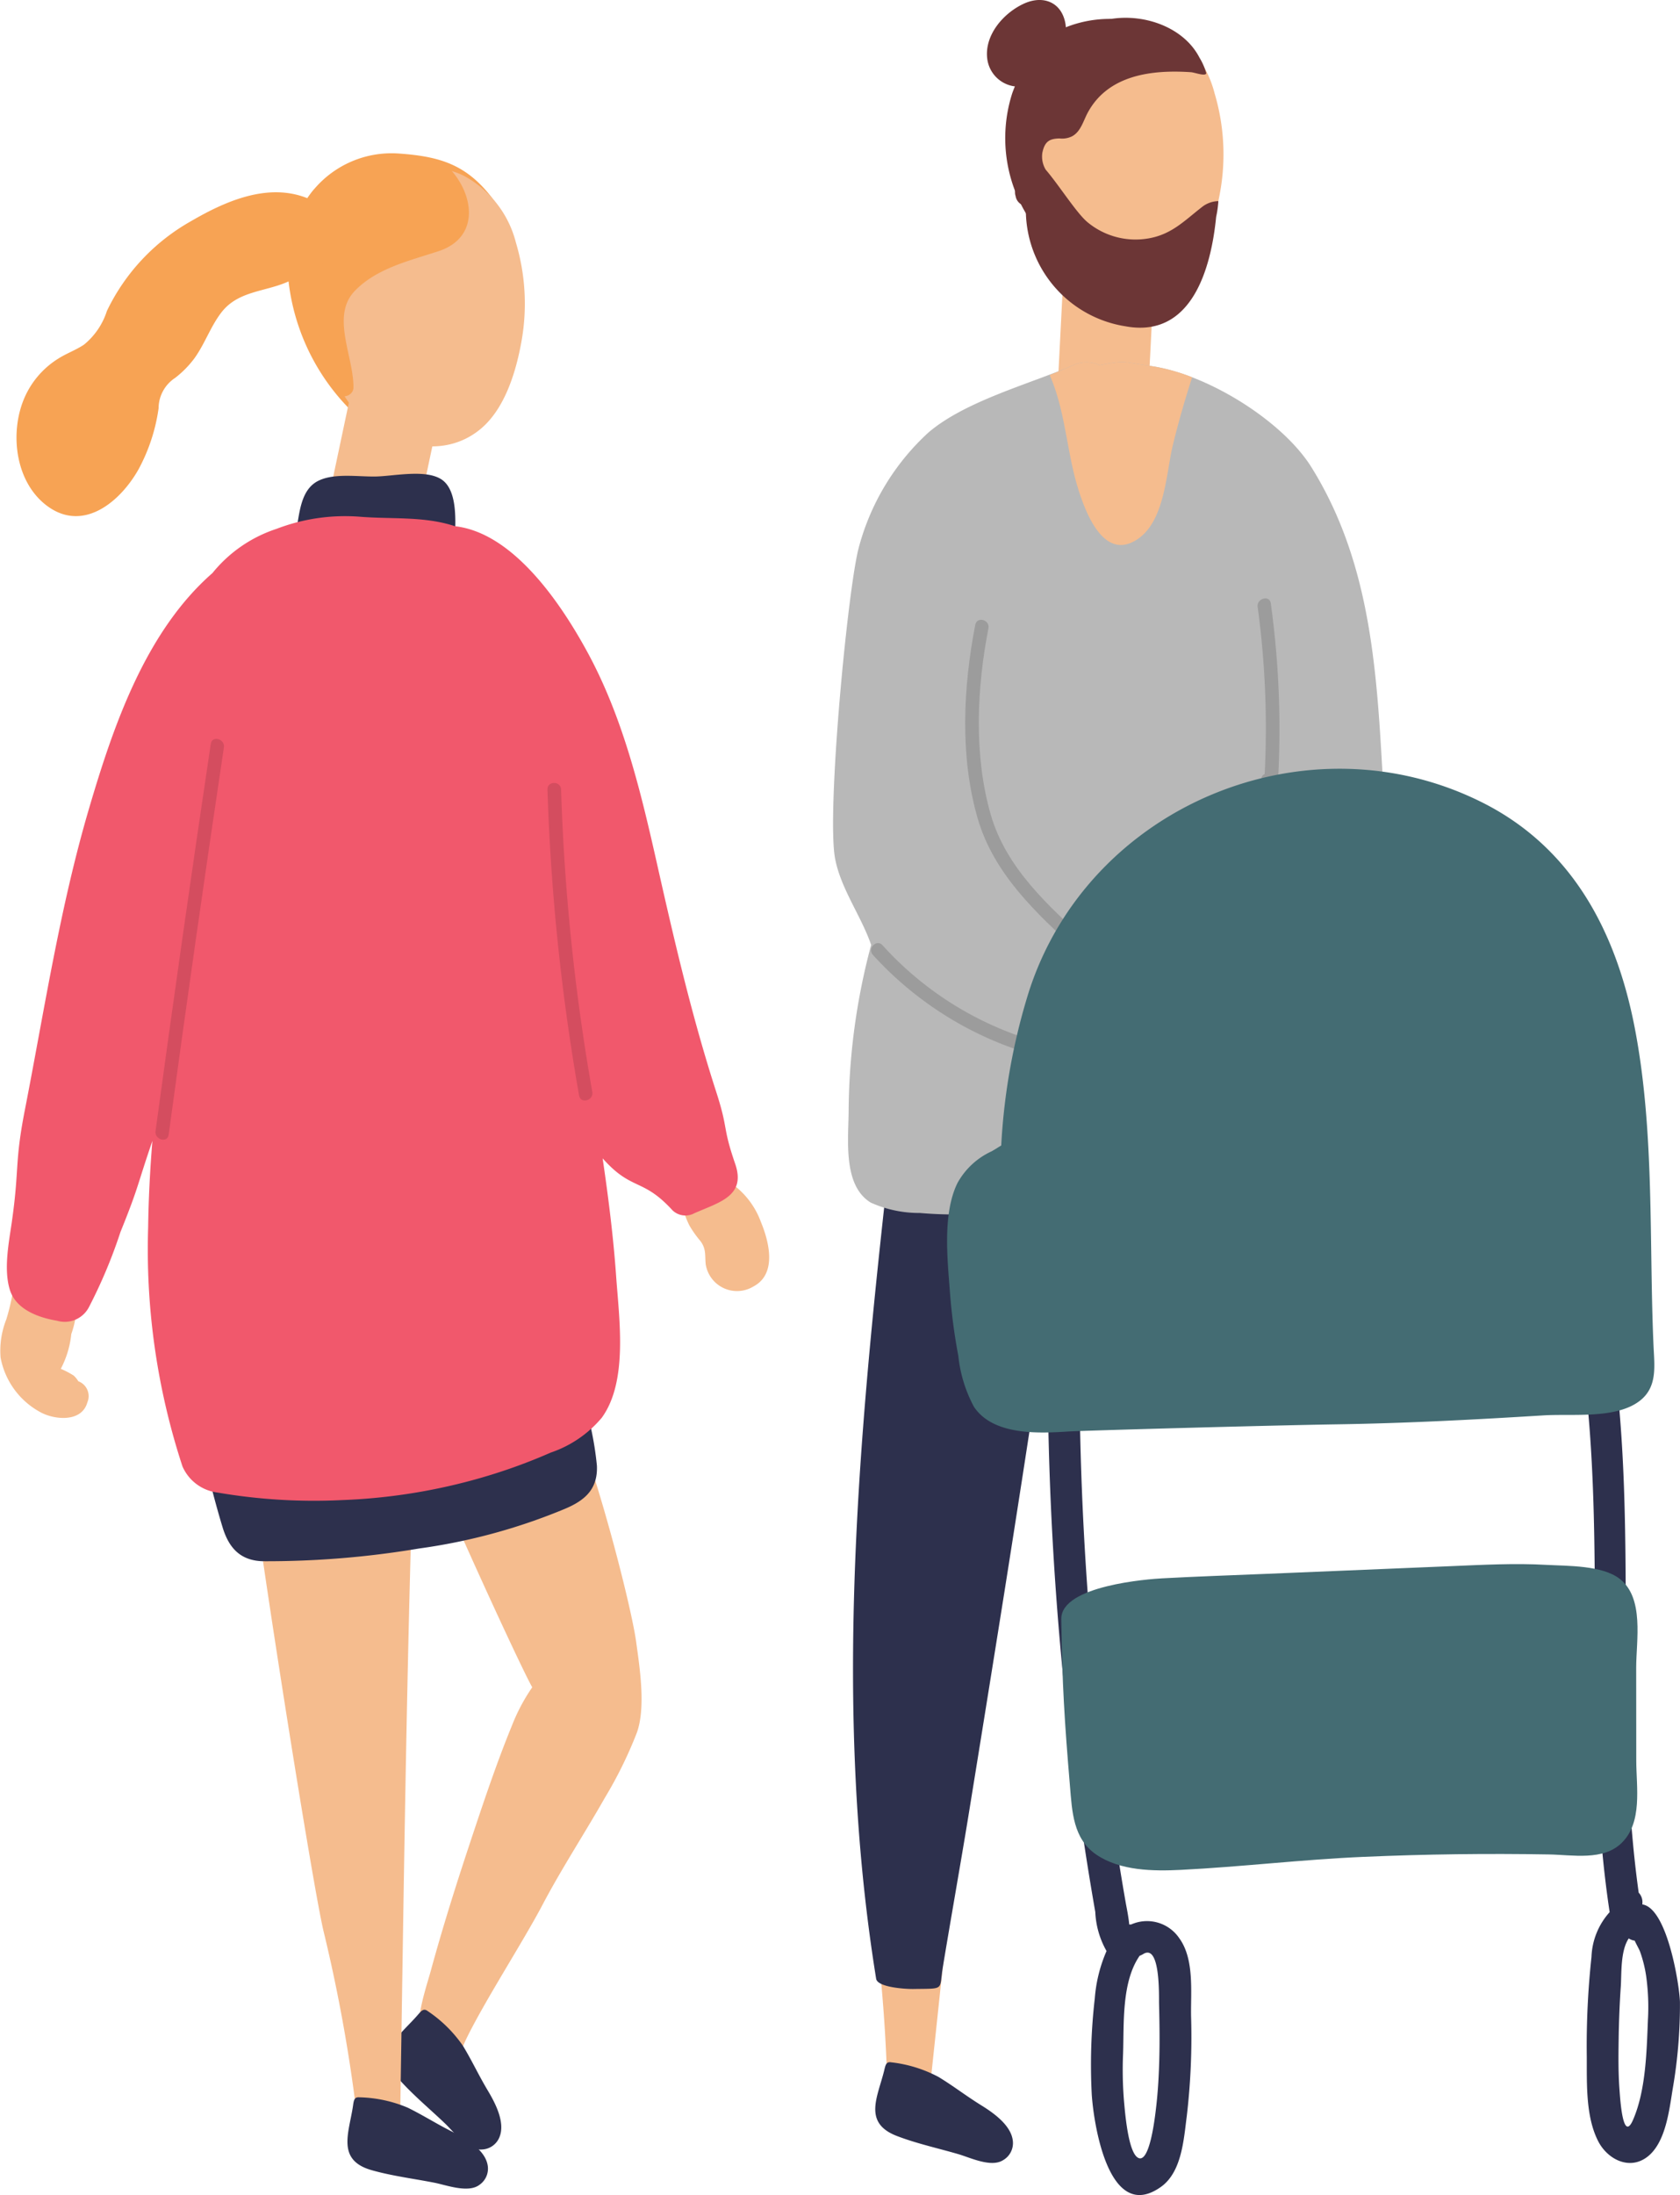 <svg xmlns="http://www.w3.org/2000/svg" width="145.328" height="189.801" viewBox="0 0 145.328 189.801">
  <g id="グループ_2790" data-name="グループ 2790" transform="translate(-3295.924 -2505.237)">
    <path id="パス_2513" data-name="パス 2513" d="M3493.085,2926.552q.8-7.507,1.588-15.014c1.563-14.735-7.529-5.212-6.88-.536a137.763,137.763,0,0,1,1.415,15.144,1.47,1.47,0,0,0,1.068,1.435A1.657,1.657,0,0,0,3493.085,2926.552Z" transform="translate(-116.577 -242.102)" fill="#f5bc8e"/>
    <path id="パス_2514" data-name="パス 2514" d="M3539.346,2857.5c-.037-2.113.3-4.942-1.038-6.759a3.367,3.367,0,0,0-4.148-1.162,1.061,1.061,0,0,0-.165,0c-.046-.609-.252-1.6-.288-1.809q-.3-1.7-.57-3.4-.488-3.023-.908-6.057-.916-6.643-1.5-13.327-1.118-12.777-1.036-25.617a1.374,1.374,0,0,0-2.746,0,277.176,277.176,0,0,0,1.321,28.667q.676,6.849,1.692,13.66.506,3.408,1.1,6.8a7.471,7.471,0,0,0,.974,3.378,12.622,12.622,0,0,0-1.017,4.1,50.011,50.011,0,0,0-.262,8.308c.169,2.561,1.471,11.193,5.983,7.987,1.815-1.29,1.976-4.133,2.239-6.138A58.535,58.535,0,0,0,3539.346,2857.5Zm-2.746,3.611c-.035,1.438-.112,2.878-.281,4.308-.083.7-.547,4.987-1.593,4.311-.831-.538-1.091-3.922-1.17-4.743a32.931,32.931,0,0,1-.091-4.253c.086-2.6-.138-6.188,1.434-8.452a1.493,1.493,0,0,0,.305-.146c1.5-.937,1.357,3.66,1.372,4.282C3536.614,2857.979,3536.639,2859.545,3536.6,2861.109Z" transform="translate(-140.389 -177.934)" fill="#2d304d"/>
    <path id="パス_2515" data-name="パス 2515" d="M3653.272,2857.889c-.023-1.352-1.071-8.131-3.251-8.455,0-.028,0-.056,0-.084a1.2,1.2,0,0,0-.319-.935c-2.161-15.5-.071-31.255-2.229-46.767-.241-1.738-2.869-.994-2.635.726,2.145,15.837-.043,31.908,2.352,47.727a6.107,6.107,0,0,0-1.571,3.87,71.776,71.776,0,0,0-.407,8.65c.01,2.314-.1,5.149.979,7.272.814,1.6,2.758,2.585,4.322,1.316,1.53-1.241,1.832-3.988,2.127-5.8A42.683,42.683,0,0,0,3653.272,2857.889Zm-2.771,1.549c-.11,2.729-.182,6.073-1.283,8.614-.879,2.028-1.111-1.745-1.17-2.512-.116-1.476-.1-2.968-.079-4.446q.031-2.292.186-4.579c.073-1.076-.042-3.062.686-4.141a1.324,1.324,0,0,0,.516.192c.135.306.385.739.451.915a10.946,10.946,0,0,1,.541,2.15A19.412,19.412,0,0,1,3650.5,2859.438Z" transform="translate(-212.024 -179.523)" fill="#2d304d"/>
    <path id="パス_2516" data-name="パス 2516" d="M3489.7,2960.447c.106-.442.167-.751.6-.676a11.413,11.413,0,0,1,4.1,1.269c1.332.814,2.287,1.576,3.7,2.455,1.051.651,2.582,1.726,2.721,3.071a1.7,1.7,0,0,1-.856,1.673c-1.033.648-2.852-.235-3.84-.523-1.764-.516-3.622-.917-5.338-1.577C3487.815,2964.993,3489.148,2962.732,3489.7,2960.447Z" transform="translate(-117.282 -276.208)" fill="#2d304d"/>
    <path id="パス_2517" data-name="パス 2517" d="M3502.018,2743.485a4.523,4.523,0,0,0-.553-2.164c-.68-1.174-1.9-1.448-3.114-1.713-1.591-.346-3.7-1.182-5.33-.87a2.363,2.363,0,0,0-1.094.5c-.187-.052-.374-.1-.567-.142a1.807,1.807,0,0,0-1.859.655,1.873,1.873,0,0,0-1.66,1.66c-2.883,25.5-5.941,51.325-1.825,76.783.12.743,2.524.894,3.237.883,2.754-.044,2.2.142,2.532-1.886.539-3.3,1.647-9.6,2.183-12.9q1.578-9.715,3.126-19.435,3.115-19.631,5.95-39.305A2.123,2.123,0,0,0,3502.018,2743.485Z" transform="translate(-114.301 -141.855)" fill="#2d304d"/>
    <path id="パス_2518" data-name="パス 2518" d="M3526.046,2507.044a10.305,10.305,0,0,0-5.678.552,2.835,2.835,0,0,0-.03-.288c-.32-1.9-1.95-2.522-3.62-1.745-1.726.8-3.361,2.661-3.157,4.672a2.751,2.751,0,0,0,2.4,2.473c-.083.2-.163.4-.234.607a12.719,12.719,0,0,0,2.724,12.439c1.213,1.431,3.309-.127,2.951-1.718-.2-.875-.516-1.771-.817-2.676a1.836,1.836,0,0,0,1.3-.528,7.788,7.788,0,0,0,1.585-2.738,1.47,1.47,0,0,0,1.7-.861,11.3,11.3,0,0,0,1.212-4.723,1.6,1.6,0,0,0-.245-.941,2.214,2.214,0,0,0,.2-.99C3528.287,2510.5,3528.172,2507.291,3526.046,2507.044Z" transform="translate(-132.244)" fill="#6c3636"/>
    <path id="パス_2519" data-name="パス 2519" d="M3451.409,2767.292a7.005,7.005,0,0,0-5.151-4.45,1.154,1.154,0,0,0-.89.216l-.011-.019c-.733-1.013-2.435-.035-1.694.99.787,1.089.969,2.4,1.566,3.578a9.236,9.236,0,0,0,.958,1.353c.519.7.37,1.263.452,2a2.742,2.742,0,0,0,4.152,1.908C3452.83,2771.771,3452.112,2768.988,3451.409,2767.292Z" transform="translate(-89.668 -156.405)" fill="#f5bc8e"/>
    <path id="パス_2520" data-name="パス 2520" d="M3302.7,2792.784a2.382,2.382,0,0,0-.4-.491,7.562,7.562,0,0,0-1.117-.583,8.267,8.267,0,0,0,.908-3.009,7.961,7.961,0,0,0,.213-4.692c0-.012,0-.023-.007-.036a.822.822,0,0,0-.123-.281c-.694-1.453-2.1-1.21-2.967-.287.014-.194.03-.387.04-.582.063-1.262-1.9-1.259-1.961,0a19.185,19.185,0,0,1-.812,4.6,7.346,7.346,0,0,0-.5,3.31,6.783,6.783,0,0,0,3.514,4.763c1.215.633,3.513.838,3.991-.881A1.374,1.374,0,0,0,3302.7,2792.784Z" transform="translate(0 -168.112)" fill="#f5bc8e"/>
    <path id="パス_2521" data-name="パス 2521" d="M3407.049,2833.081c-.494-3.641-4.56-19.122-6.652-21.623-1.59-1.9-11.822,4.409-11.426,5.395.644,2.139,7.827,17.893,9.087,20.154a16.208,16.208,0,0,0-1.749,3.294c-1.386,3.385-2.547,6.886-3.7,10.357-1.188,3.586-2.326,7.2-3.321,10.845-.542,1.988-2.075,6.065-.016,7.575,2.259,1.657,2.266.008,3.08-1.667,1.579-3.253,4.9-8.381,6.591-11.587,1.67-3.171,3.63-6.154,5.4-9.267a36.507,36.507,0,0,0,2.759-5.607C3407.914,2838.728,3407.329,2835.149,3407.049,2833.081Z" transform="translate(-56.094 -185.871)" fill="#f5bc8e"/>
    <path id="パス_2522" data-name="パス 2522" d="M3384.175,2948.639c.3-.344.494-.591.848-.322a11.406,11.406,0,0,1,3.056,3.015c.808,1.335,1.305,2.452,2.16,3.885.633,1.062,1.5,2.72,1,3.978a1.7,1.7,0,0,1-1.53,1.091c-1.215.1-2.424-1.521-3.168-2.232-1.328-1.27-2.794-2.482-4.013-3.857C3380.413,2951.809,3382.637,2950.416,3384.175,2948.639Z" transform="translate(-52.101 -269.185)" fill="#2d304d"/>
    <path id="パス_2523" data-name="パス 2523" d="M3362.925,2872.065c.312-19.847.56-39.7,1.25-59.535.061-1.741-2.272-1.748-2.945-.422a3.966,3.966,0,0,0-3.769-2.59,4.866,4.866,0,0,0-4.167,2.2c-.85-.983-4.248-2.192-4.1-.539.66,7.562,6,41.274,7.067,45.874a137.7,137.7,0,0,1,2.77,14.955,1.47,1.47,0,0,0,1.193,1.333A1.657,1.657,0,0,0,3362.925,2872.065Z" transform="translate(-32.367 -184.906)" fill="#f5bc8e"/>
    <path id="パス_2524" data-name="パス 2524" d="M3341.987,2544.8c-2.683-4.5-5.063-5.468-9.461-5.762a8.786,8.786,0,0,0-7.173,3.037c-.029.03-.058.06-.086.093-.2.238-.38.486-.552.737-3.4-1.357-7.06.241-10.065,1.995a17.655,17.655,0,0,0-7.266,7.755,6.18,6.18,0,0,1-1.99,2.921c-.685.457-1.475.739-2.172,1.175a7.515,7.515,0,0,0-3.145,3.852c-1.059,2.917-.529,6.846,2.036,8.837,3.16,2.454,6.411-.249,8.013-3.1a15.638,15.638,0,0,0,1.728-5.266,3.148,3.148,0,0,1,1.428-2.625,8.714,8.714,0,0,0,1.635-1.648c.927-1.259,1.425-2.8,2.383-4.032,1.417-1.821,3.676-1.76,5.636-2.594.053-.023.107-.048.16-.072a18.8,18.8,0,0,0,5.537,11.292,1.791,1.791,0,0,0,2.5,0,2.537,2.537,0,0,0,.717-1.691,1.408,1.408,0,0,0-.694-1.462,2.8,2.8,0,0,0,.816-1.414c1.3-.441,1.845-1.814,2.155-3.216.091-.409.175-.821.263-1.231a1.523,1.523,0,0,0,1.865.221c1.079.41,2.481-.1,2.35-1.55q-.1-1.143-.206-2.285C3339.115,2548.54,3342.406,2545.508,3341.987,2544.8Z" transform="translate(-2.211 -20.533)" fill="#f7a354"/>
    <path id="パス_2525" data-name="パス 2525" d="M3385.442,2548.73a9.109,9.109,0,0,0-4.4-5.721,6.433,6.433,0,0,0-6.915.617c-2.145,1.8-3.056,4.952-3.6,7.51a20.057,20.057,0,0,0-.442,7.939,1.5,1.5,0,0,0-.194,1.433c1.555,4.5,8.1,7.915,12.445,4.38,2.139-1.741,3.1-4.959,3.566-7.495A18.472,18.472,0,0,0,3385.442,2548.73Z" transform="translate(-44.889 -22.517)" fill="#f5bc8e"/>
    <path id="パス_2526" data-name="パス 2526" d="M3539.494,2515.807a9.11,9.11,0,0,0-4.4-5.721,6.435,6.435,0,0,0-6.915.617c-2.145,1.8-3.055,4.953-3.6,7.51a20.065,20.065,0,0,0-.441,7.939,1.5,1.5,0,0,0-.195,1.432c1.555,4.5,8.1,7.915,12.445,4.381,2.139-1.741,3.1-4.959,3.567-7.5A18.472,18.472,0,0,0,3539.494,2515.807Z" transform="translate(-138.505 -2.509)" fill="#f5bc8e"/>
    <rect id="長方形_1540" data-name="長方形 1540" width="7.846" height="14.251" transform="translate(3326.784 2536.835) rotate(11.946)" fill="#f5bc8e"/>
    <rect id="長方形_1541" data-name="長方形 1541" width="7.846" height="14.251" transform="matrix(0.999, 0.051, -0.051, 0.999, 3388.126, 2524.885)" fill="#f5bc8e"/>
    <path id="パス_2527" data-name="パス 2527" d="M3374.364,2815.547a27.854,27.854,0,0,0-1.458-6.556c-.748-2.468-4.729-2.11-4.624.626,0,.094.01.2.018.3a2.215,2.215,0,0,0-2.681-1.3,81.333,81.333,0,0,1-19.787,2.641,2.274,2.274,0,0,0-1.485.538,2.4,2.4,0,0,0-4.236,1.98c.584,2.376,1.16,4.768,1.874,7.109.544,1.783,1.533,2.875,3.478,2.931a79.5,79.5,0,0,0,13.509-1.1,50.65,50.65,0,0,0,12.635-3.436C3373.346,2818.547,3374.454,2817.569,3374.364,2815.547Zm-25.834.543c-.012-.061-.024-.123-.035-.185.37-.015.739-.042,1.108-.062C3349.264,2815.926,3348.883,2816.019,3348.53,2816.09Z" transform="translate(-26.805 -183.581)" fill="#2d304d"/>
    <path id="パス_2528" data-name="パス 2528" d="M3373.687,2610.123c-1.382-.861-4.068-.263-5.625-.228-1.517.035-3.6-.319-4.99.372-1.568.778-1.62,2.876-1.928,4.375-.406,1.971,2.619,2.814,3.026.834.009-.042.023-.127.041-.237a7.254,7.254,0,0,0,2.811.768l5.378.886a1.686,1.686,0,0,0,1.857-.844,1.482,1.482,0,0,0,.649-1.261C3374.943,2613.44,3375.043,2610.968,3373.687,2610.123Z" transform="translate(-39.611 -63.456)" fill="#2d304d"/>
    <path id="パス_2529" data-name="パス 2529" d="M3376.478,2541.284a.777.777,0,0,0-1.192.135,3.354,3.354,0,0,0-2.832-.193,1.161,1.161,0,0,0-.844,1.205q-.275.152-.542.325a.645.645,0,0,0-.313.205l-.012.015a8.416,8.416,0,0,0-2.077,2,.7.7,0,0,0-.033.7.624.624,0,0,0-.152.132c-1.573,1.922-3.217,3.969-3.537,6.518-.358,2.856,1.481,5.568,1.928,8.354.143.892,1.534.651,1.541-.208.022-2.694-1.982-6.188.126-8.362,1.906-1.965,4.744-2.6,7.24-3.427C3379.479,2547.463,3378.84,2543.543,3376.478,2541.284Z" transform="translate(-41.914 -21.729)" fill="#f7a354"/>
    <path id="パス_2530" data-name="パス 2530" d="M3360.441,2675.009c-1.137-3.308-.561-2.886-1.642-6.228-2.094-6.479-3.635-13.11-5.127-19.747-1.412-6.277-2.934-12.632-6.041-18.323-2.208-4.044-6.331-10.265-11.434-10.838-2.617-.871-5.382-.6-8.132-.812a16.566,16.566,0,0,0-7.306,1.043,11.887,11.887,0,0,0-5.538,3.822c-5.791,5.063-8.578,13.227-10.682,20.381-2.511,8.533-3.845,17.347-5.548,26.062-.9,4.614-.459,5.017-1.125,9.671-.256,1.789-.719,4.075-.172,5.855.525,1.709,2.47,2.41,4.08,2.679a2.357,2.357,0,0,0,2.779-1.206,43.556,43.556,0,0,0,2.709-6.458c1.608-3.974,1.376-3.828,2.764-7.885-.2,2.48-.333,4.966-.366,7.459a60.141,60.141,0,0,0,2.969,20.688,3.815,3.815,0,0,0,3.026,2.259,49.438,49.438,0,0,0,10.826.65,50.036,50.036,0,0,0,12.125-1.968,48.077,48.077,0,0,0,5.875-2.135,9.941,9.941,0,0,0,4.419-3.014c2.277-3.137,1.508-8.493,1.245-12.209-.242-3.431-.672-6.831-1.17-10.22,2.541,2.857,3.444,1.651,6.045,4.494a1.616,1.616,0,0,0,1.9.245C3359.1,2678.316,3361.394,2677.782,3360.441,2675.009Z" transform="translate(-0.92 -69.136)" fill="#f1586c"/>
    <path id="パス_2531" data-name="パス 2531" d="M3373.017,2968.225c.065-.45.1-.763.541-.728a11.4,11.4,0,0,1,4.2.9c1.4.691,2.419,1.364,3.911,2.112,1.1.554,2.726,1.487,2.986,2.813a1.7,1.7,0,0,1-.7,1.743c-.97.738-2.861.023-3.872-.177-1.8-.355-3.69-.588-5.458-1.091C3371.552,2972.922,3372.677,2970.551,3373.017,2968.225Z" transform="translate(-46.555 -280.909)" fill="#2d304d"/>
    <path id="パス_2532" data-name="パス 2532" d="M3334.986,2668.52q-2.5,16.729-4.779,33.491c-.1.74,1.034,1.061,1.135.313q2.275-16.761,4.779-33.49C3336.232,2668.092,3335.1,2667.772,3334.986,2668.52Z" transform="translate(-20.829 -98.966)" fill="#d44d5f"/>
    <path id="パス_2533" data-name="パス 2533" d="M3420.526,2704.527a184.169,184.169,0,0,1-2.7-26.15c-.024-.755-1.2-.759-1.177,0a186.42,186.42,0,0,0,2.737,26.463C3419.522,2705.585,3420.657,2705.27,3420.526,2704.527Z" transform="translate(-73.366 -104.87)" fill="#d44d5f"/>
    <path id="パス_2534" data-name="パス 2534" d="M3537.356,2525.016a2.342,2.342,0,0,0-1.431.523c-1.485,1.154-2.579,2.323-4.518,2.683a6.507,6.507,0,0,1-5.414-1.421c-.96-.836-2.441-3.19-3.574-4.509a2.2,2.2,0,0,1-.289-1.449c.21-1.045.676-1.22,1.481-1.248a1.927,1.927,0,0,0,1.1-.189c.739-.4.963-1.322,1.336-2.02,1.761-3.291,5.554-3.743,8.923-3.519.36.024,1.264.389,1.342.094a5.222,5.222,0,0,0-.588-1.349c-1.938-3.782-8.237-4.661-11.2-1.592a.642.642,0,0,0-.091.122,4.487,4.487,0,0,0-1.084,1.211,4.739,4.739,0,0,0-.522.89.623.623,0,0,0,.216.776c-.05.133-.1.268-.139.4a10.155,10.155,0,0,0-1.52,3.472.643.643,0,0,0,.513.74.616.616,0,0,0,.031.073,2.057,2.057,0,0,0-.341.28c-.949.99-.724,2.515-.24,3.736a4.777,4.777,0,0,1-.257.605.992.992,0,0,0-1.272,1.255,1.012,1.012,0,0,0,.891.851,10.2,10.2,0,0,0,8.61,10.408c5.747,1.062,7.412-5.026,7.848-9.472A8.681,8.681,0,0,0,3537.356,2525.016Z" transform="translate(-136.039 -2.388)" fill="#6c3636"/>
    <path id="パス_2535" data-name="パス 2535" d="M3527.311,2623.458c-.6-10.205-.757-20.395-6.3-29.31-2.512-4.04-9.061-8.109-13.976-8.778-2.2-.3-2.042-.536-4.353-.057a2.637,2.637,0,0,0-2.224-.026c-3.8,1.643-9.415,3.121-12.6,5.857a20.674,20.674,0,0,0-5.969,9.775c-.907,3.03-2.695,21.358-2.174,26.476.285,2.8,2.31,5.421,3.2,8.044a56.675,56.675,0,0,0-1.947,14.355c-.013,2.444-.522,6.455,1.922,7.931a10.165,10.165,0,0,0,4.234.892,34.734,34.734,0,0,0,5.2.06,2.588,2.588,0,0,0,2.459-3.228c-.471-2.017,3.579-13.409,3.705-14.585.081-.752,2.113-.412,3.742-.877a2.923,2.923,0,0,0,2.139-2.65,2.616,2.616,0,0,0,2.661.895c2.221-.48,2.669-2.582,2.7-4.554,0-.155,0-.311,0-.466.108.118.215.238.332.352,1.294,1.261,3.873.813,4.262-1.126.093-.464.166-.93.229-1.4.1.084.2.169.3.245a2.857,2.857,0,0,0,3.791-.286,3.19,3.19,0,0,0,.885-2.109l.114-.019q.223.637.446,1.275c1.076,3.078,6,1.754,4.918-1.356q-.53-1.516-1.06-3.034C3525.485,2626.271,3527.431,2625.51,3527.311,2623.458Z" transform="translate(-111.633 -48.496)" fill="#b8b8b8"/>
    <path id="パス_2536" data-name="パス 2536" d="M3519.318,2669.649c-3.414-3.087-7.037-6.389-8.354-10.96-1.476-5.124-1.211-10.935-.2-16.111.145-.74-.989-1.057-1.135-.312-1.058,5.394-1.344,11.4.2,16.737,1.378,4.777,5.083,8.248,8.656,11.479C3519.046,2670.988,3519.881,2670.158,3519.318,2669.649Z" transform="translate(-129.336 -83.012)" fill="#9c9c9c"/>
    <path id="パス_2537" data-name="パス 2537" d="M3501.107,2721.244a28.753,28.753,0,0,1-12.123-7.953c-.511-.562-1.341.273-.833.832a29.989,29.989,0,0,0,12.642,8.256C3501.513,2722.622,3501.822,2721.486,3501.107,2721.244Z" transform="translate(-116.718 -126.319)" fill="#9c9c9c"/>
    <path id="パス_2538" data-name="パス 2538" d="M3574.364,2637.557c-.1-.747-1.237-.429-1.135.313a77.8,77.8,0,0,1,.606,14.448.478.478,0,0,0-.173.749l.219.285a.594.594,0,0,0,1.1-.3A79.44,79.44,0,0,0,3574.364,2637.557Z" transform="translate(-168.511 -80.15)" fill="#9c9c9c"/>
    <path id="パス_2539" data-name="パス 2539" d="M3531.691,2585.314a2.636,2.636,0,0,0-2.224-.026c-.692.3-1.4.588-2.1.877,1.334,2.966,1.487,6.631,2.417,9.672.54,1.764,2,6.063,4.71,4.788,2.836-1.336,2.906-5.819,3.529-8.395.479-1.98,1.044-3.936,1.67-5.875a16.493,16.493,0,0,0-3.647-.985C3533.847,2585.072,3534,2584.835,3531.691,2585.314Z" transform="translate(-140.643 -48.496)" fill="#f5bc8e"/>
    <path id="パス_2540" data-name="パス 2540" d="M3565.867,2724.571c-.4-8.966.116-18.511-1.63-27.517-1.6-8.258-5.376-15.522-13.13-19.435-15.133-7.636-34.093.2-39.284,16.359a54.128,54.128,0,0,0-2.382,13.27c-.3.186-.582.367-.835.508a6.428,6.428,0,0,0-2.96,2.757c-1.292,2.66-.856,6.563-.645,9.4a49.752,49.752,0,0,0,.726,5.522,11.9,11.9,0,0,0,1.355,4.414c1.659,2.484,5.592,2.295,8.113,2.136,1.282-.081,17.38-.532,23.312-.624,5.961-.091,11.916-.407,17.865-.774,2.483-.153,6.235.334,8.3-1.254C3566.219,2728.139,3565.946,2726.339,3565.867,2724.571Z" transform="translate(-126.905 -102.965)" fill="#446c73"/>
    <path id="パス_2541" data-name="パス 2541" d="M3579.7,2867q0-4.036-.007-8.073c0-2.346.72-6.029-1.433-7.688-1.522-1.173-4.479-1.1-6.3-1.2-2.765-.159-5.533-.005-8.3.11l-16,.667c-2.995.125-5.991.224-8.984.387-1.074.058-8.749.607-8.713,3.512.066,5.535.282,8.916.748,14.432.185,2.2.262,4.572,2.282,5.946,2.067,1.406,4.924,1.438,7.317,1.318,5.275-.265,10.527-.9,15.809-1.126q8.008-.348,16.027-.208c2.03.034,4.705.573,6.3-1.006C3580.254,2872.289,3579.707,2869.273,3579.7,2867Z" transform="translate(-142.231 -209.488)" fill="#446c73"/>
  </g>
</svg>
